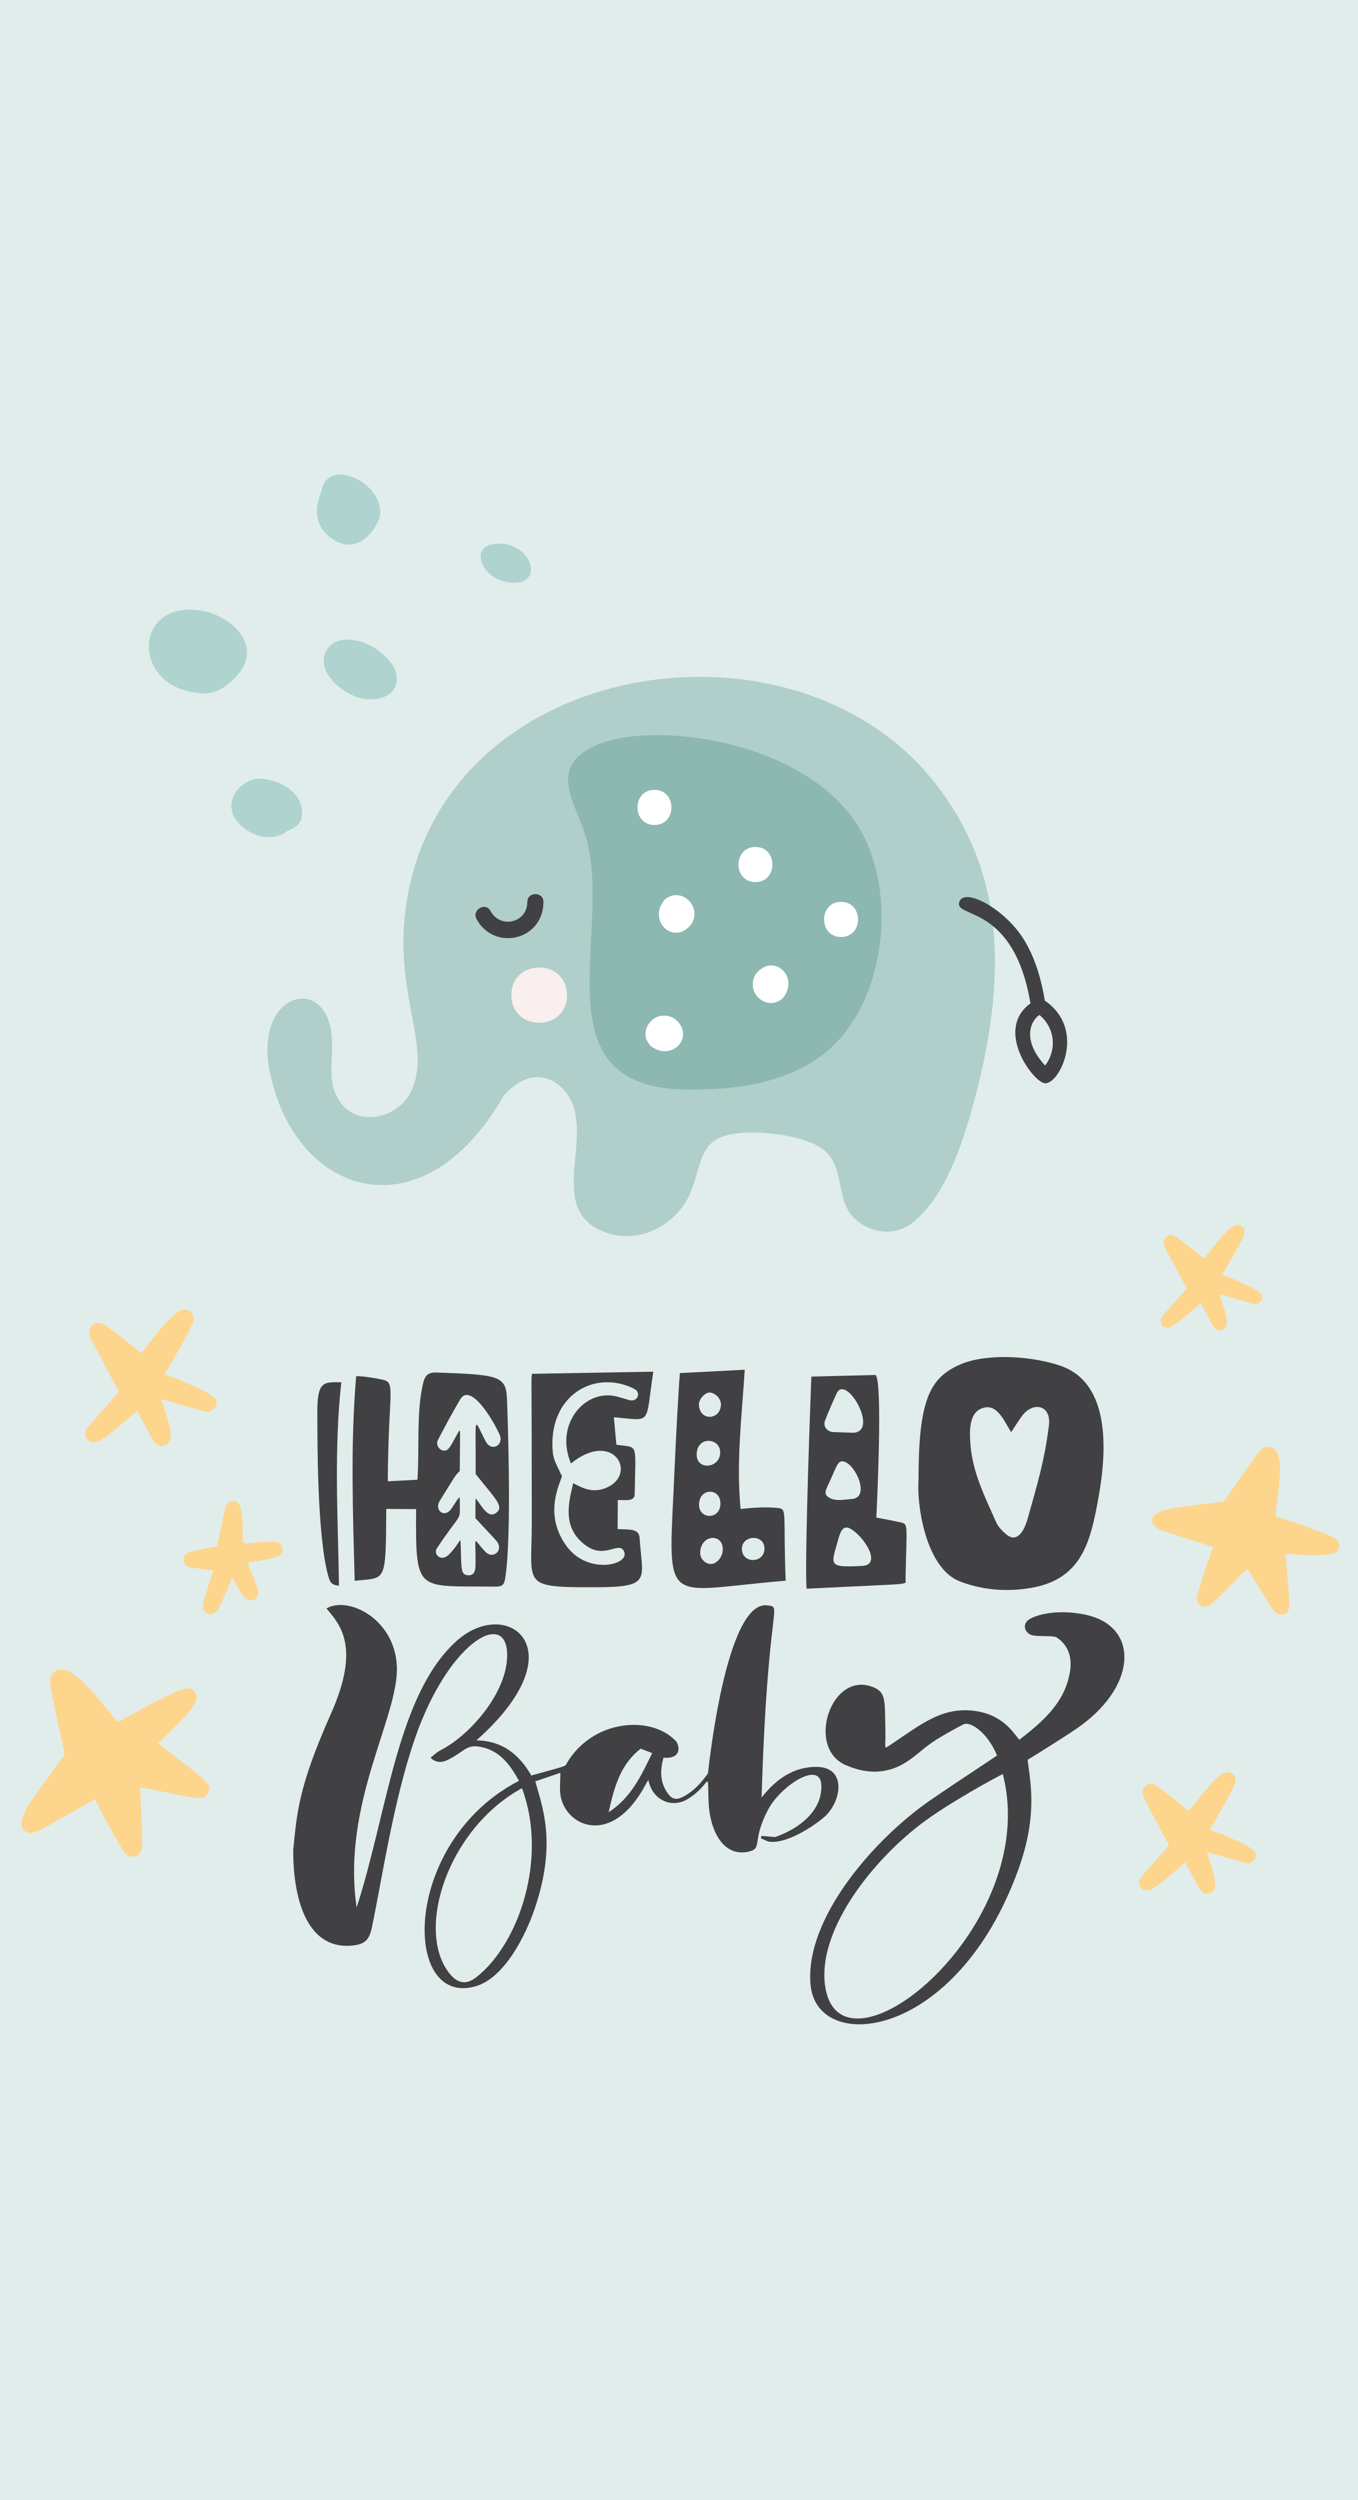 <svg width="375" height="690" viewBox="0 0 375 690" fill="none" xmlns="http://www.w3.org/2000/svg">
<rect x="0" y="0" width="375" height="690" fill="#808080" stroke="none"/>
<g clip-path="url(#clip0_854_770)">
<rect width="375" height="690" fill="white"/>
<rect width="375" height="690" fill="#85B8B1" fill-opacity="0.25"/>
<g clip-path="url(#clip1_854_770)">
<path d="M255.897 213.348C216.358 168.003 126.106 182.108 112.95 245.338C107.359 272.208 119.151 287.25 113.995 300.132C110.973 309.076 95.45 313.117 91.889 299.628C90.771 294.464 92.712 288.065 90.875 282.141C87.081 269.898 70.897 275.294 74.33 294.904C80.797 329.902 116.486 342.019 139.182 302.263C147.771 292.89 155.646 298.602 158.057 304.55C162.905 316.509 150.951 335.037 168.036 340.41C176.069 342.937 184.575 339.02 189.075 332.183C193.501 325.461 192.089 316.311 199.394 313.735C206.863 311.106 222.873 313.2 227.79 317.633C233.371 322.662 230.691 331.062 235.884 336.227C239.183 339.509 246.465 342.25 252.643 336.947C262.003 328.911 266.646 313.024 269.625 301.485C273.523 286.381 275.864 270.675 274.178 255.167C272.555 240.236 266.964 226.946 257.551 215.317C257.01 214.648 256.458 213.992 255.897 213.348Z" fill="#21746B" fill-opacity="0.25"/>
<path d="M189.906 300.734C203.6 300.816 218.222 298.853 228.614 289.935C244.545 276.266 247.683 246.882 237.759 229.374C223.206 203.699 178.51 198.397 163.414 206.242C152.58 211.873 157.715 219.731 161.162 229.118C170.664 254.991 146.641 300.473 189.906 300.734Z" fill="#21746B" fill-opacity="0.25"/>
<path d="M131.583 253.643C136.391 262.598 150.035 259.634 150.065 248.92C150.073 246.059 145.628 246.055 145.62 248.92C145.603 254.752 138.134 256.451 135.422 251.398C134.069 248.877 130.229 251.119 131.583 253.643Z" fill="#414042"/>
<path d="M180.723 217.998C174.481 217.998 174.471 227.698 180.723 227.698C186.965 227.698 186.974 217.998 180.723 217.998Z" fill="white"/>
<path d="M208.607 233.759C202.366 233.759 202.355 243.458 208.607 243.458C214.85 243.458 214.858 233.759 208.607 233.759Z" fill="white"/>
<path d="M190.972 254.999C194.05 249.691 187.484 244.414 183.355 248.516C178.825 254.378 186.21 261.163 190.972 254.999Z" fill="white"/>
<path d="M208.663 268.895C205.584 274.203 212.15 279.48 216.28 275.378C220.87 269.436 213.395 262.77 208.663 268.895Z" fill="white"/>
<path d="M186.201 281.098C180.894 278.019 175.616 284.585 179.718 288.714C185.659 293.304 192.326 285.829 186.201 281.098Z" fill="white"/>
<path d="M232.248 248.914C226.007 248.914 225.997 258.613 232.248 258.613C238.491 258.613 238.5 248.914 232.248 248.914Z" fill="white"/>
<path d="M156.574 274.655C156.574 284.812 141.21 284.826 141.21 274.655C141.21 264.499 156.574 264.485 156.574 274.655Z" fill="#F9EFEF"/>
<path d="M287.037 280.122C284.372 281.89 282.305 287.339 288.606 294.077C291.806 289.893 291.467 283.83 287.037 280.122ZM288.65 299C285.532 299 274.394 284.31 284.557 276.932C279.953 249.633 263.912 253.48 264.847 249.155C265.83 244.597 277.465 250.658 282.821 259.455C285.524 263.893 287.351 269.239 288.53 276.188C299.935 283.977 292.771 299 288.65 299Z" fill="#414042"/>
<path d="M168.063 500.174C174.312 496.155 177.072 490.027 180.095 483.867C178.895 483.4 177.906 483.016 176.919 482.633C171.242 487.044 169.592 493.382 168.063 500.174ZM144.144 493.539C123.719 504.693 114.693 532.487 123.995 544.516C126.28 547.47 128.72 547.946 131.625 545.642C143.517 536.214 151.247 512.594 144.144 493.539ZM80.975 510.547C81.99 500.723 82.24 493.505 91.373 473.035C99.67 454.439 93.823 448.283 90.142 443.935C96.149 440.442 108.958 446.749 109.585 459.806C110.252 473.719 94.266 497.695 98.483 526.477C107.09 499.814 109.697 467.466 126.22 452.786C140.136 440.421 159.921 455.19 131.551 480.346C138.802 480.436 143.407 484.319 146.72 490.039C156.953 487.187 155.923 487.649 156.541 486.602C163.596 474.658 179.655 473.209 186.635 480.527C187.356 481.283 188.455 484.735 184.691 485.126C184.223 485.175 183.745 485.129 183.213 485.125C182.279 488.549 182.188 491.822 184.308 494.835C185.58 496.642 186.677 496.908 188.627 495.905C191.531 494.409 193.656 492.062 195.502 489.439C195.526 489.402 200.326 441.234 212.035 443.094C216.162 443.749 211.924 441.911 210.308 496.104C214.307 491.031 219.181 487.58 225.61 487.666C233.995 487.779 232.398 497.501 227.427 501.66C223.912 504.6 217.13 508.793 212.62 508.331C211.761 508.243 210.949 507.708 210.116 507.371C210.169 507.15 210.222 506.927 210.275 506.706C210.397 506.715 214.007 507.044 214.122 507.004C220.757 504.68 227.027 499.792 226.813 492.784C226.596 485.654 215.538 492.932 212.104 499.457C207.457 508.282 210.714 510.173 206.704 511.058C199.423 512.667 195.968 504.729 195.674 497.445C195.279 487.656 196.586 492.418 189.948 496.512C185.729 499.115 180.73 497.032 179.301 492.277C178.983 491.219 179.165 490.886 178.325 492.464C168.83 510.301 155.841 503.859 154.751 495.297C154.508 493.383 154.738 491.41 154.752 489.284C152.549 490.039 150.1 490.877 147.822 491.658C149.635 498.482 153.868 508.383 147.697 526.669C145.095 534.382 139.28 545.786 131.531 548.151C110.905 554.449 110.817 508.282 143.312 491.506C140.775 486.919 137.852 482.934 132.282 482.065C128.556 481.484 128.041 483.697 123.338 485.866C121.632 486.653 119.881 486.3 118.933 485.081C119.84 484.398 120.672 483.564 121.67 483.056C129.665 478.985 139.19 467.949 139.985 458.246C141.208 443.336 124.172 451.986 114.548 479.904C108.485 497.491 105.385 519.426 102.625 532.267C101.905 535.618 100.492 536.699 97.066 536.989C84.235 538.075 80.895 522.969 80.975 510.547Z" fill="#414042"/>
<path d="M276.919 489.642C276.23 489.911 261.752 497.642 253.903 503.733C239.696 514.755 225.608 533.593 227.872 548.296C232.204 576.423 287.783 531.947 276.919 489.642ZM281.516 480.168C287.908 475.152 294.074 470.021 295.463 461.364C296.07 457.579 295.164 454.272 291.864 451.966C291.007 451.367 287.813 451.739 285.309 451.388C283.185 451.091 281.638 448.108 284.816 446.597C289.683 444.285 297.237 444.734 301.716 446.186C314.642 450.377 313.407 466.058 297.278 477.107C293.679 479.572 285.242 484.833 283.766 485.703C284.584 492.257 286.529 501.21 281.24 515.888C264.217 563.128 225.704 567.129 223.838 547.923C222.056 529.587 241.481 507.499 256.898 496.867C264.168 491.854 271.172 487.364 275.324 484.517C272.689 478.126 267.903 474.941 265.985 475.95C254.999 481.731 255.805 482.457 251.032 485.821C245.434 489.767 239.445 489.812 233.389 487.101C222.431 482.196 229.659 460.536 241.498 465.815C244.811 467.293 244.303 470.118 244.489 477.769C244.613 482.861 243.825 482.931 245.947 481.526C254.289 476.003 260.676 470.383 270.622 472.47C277.838 473.983 280.399 479.217 281.516 480.168Z" fill="#414042"/>
<path d="M289.651 393.425C288.409 403.284 286.46 409.589 283.797 419.088C282.762 422.778 280.775 425.93 277.846 423.471C276.731 422.536 275.619 421.364 275.042 420.06C272.06 413.315 268.703 406.662 268.019 399.158C267.581 394.335 267.694 389.535 271.702 388.524C275.354 387.603 277.114 391.853 279.226 395.298C280.178 393.855 281.12 392.311 282.179 390.853C285.175 386.731 290.373 387.688 289.651 393.425ZM292.986 377.006C285.488 374.347 272.778 373.347 265.299 376.535C256.661 380.218 253.656 386.46 253.635 408.392C253.122 415.875 255.795 432.921 265.077 436.476C271.433 438.91 278.093 439.399 284.772 438.245C298.881 435.806 301.19 425.312 303.382 413.065C305.854 399.255 306.21 381.695 292.986 377.006Z" fill="#414042"/>
<path d="M131.347 406.831C136.752 413.651 139.401 415.839 136.937 417.605C134.855 419.096 133.284 416.094 131.596 413.836C131.236 413.355 131.313 413.447 131.277 419.008C137.174 425.348 137.229 425.33 137.568 426.031C138.668 428.302 135.941 430.268 134.106 428.358C130.419 424.522 131.384 423.41 131.316 430.907C131.302 432.444 131.523 434.908 129.28 434.78C126.999 434.65 127.485 432.617 127.193 425.854C127.119 424.137 127.208 425.575 124.16 428.873C121.838 431.385 119.594 428.921 120.609 427.391C128.029 416.202 126.912 420.694 126.96 413.433C126.655 413.293 126.938 412.932 124.711 416.313C122.796 419.219 119.844 416.831 121.408 414.281C126.627 405.77 125.882 407.171 126.961 406.001C127.04 393.761 127.14 394.987 126.782 394.893C124.279 399.293 123.861 400.883 122.06 400.255C121.055 399.904 120.352 398.544 120.907 397.48C122.887 393.685 124.904 389.904 127.084 386.222C129.807 381.618 135.874 391.276 137.964 395.966C139.258 398.872 135.684 400.877 134.087 397.771C130.564 390.919 131.455 390.191 131.347 406.831ZM120.468 378.817C118.272 378.741 117.354 379.609 116.841 381.754C114.947 389.662 115.856 399.834 115.274 408.409C112.504 408.554 109.831 408.693 107.083 408.836C107.248 383.498 109.396 381.643 105.644 380.796C104.22 380.475 100.214 379.743 98.348 379.839C96.752 398.715 97.448 417.488 97.942 436.306C106.624 435.316 106.528 437.431 106.665 416.459C109.559 416.478 112.212 416.495 114.905 416.512C114.752 439.987 114.951 437.635 136.568 437.909C138.544 437.934 139.182 437.608 139.504 435.622C141.391 423.966 140.179 390.598 139.987 385.96C139.726 379.67 137.497 379.405 120.468 378.817Z" fill="#414042"/>
<path d="M175.144 383.321C177.101 384.307 176.129 387.065 173.778 386.429C172.253 386.018 170.751 385.448 169.199 385.222C160.997 384.03 153.236 393.418 157.668 403.909C169.035 394.761 175.672 406.018 168.375 410.154C163.895 412.693 160.414 410.417 158.278 409.362C157.176 414.284 154.864 421.779 162.007 426.708C167.229 430.312 170.964 425.176 172.334 428.221C174.006 431.935 162.419 434.744 156.53 426.838C148.885 416.576 156.495 406.663 154.983 407.108C154.185 405.11 152.887 403.161 152.675 401.102C151.046 385.308 164.073 377.748 175.144 383.321ZM146.85 420.393C146.849 437.435 143.787 438.088 163.712 438.086C163.909 438.1 164.106 438.1 164.303 438.086C180.165 438.077 177.354 435.962 176.628 424.538C176.455 421.821 173.966 422.208 170.549 422.03C170.567 419.325 170.584 416.678 170.601 413.997C172.804 414.011 175.232 414.434 175.262 412.463C175.483 397.747 176.42 399.665 170.206 398.747C169.975 396.236 169.74 393.66 169.512 391.167C180.306 392.079 178.094 393.507 180.408 378.58C169.257 378.777 158.179 378.973 146.919 379.173C146.611 381.726 146.851 374.132 146.85 420.393Z" fill="#414042"/>
<path d="M204.875 427.347C205.042 423.538 211.234 423.391 211.098 427.552C210.967 431.606 204.687 431.602 204.875 427.347ZM196.227 431.661C194.723 431.627 193.343 430.181 193.348 428.646C193.365 423.49 199.664 423.026 199.593 427.681C199.563 429.752 197.915 431.699 196.227 431.661ZM198.945 414.904C199.005 419.462 193.028 419.482 193.032 415.291C193.037 410.621 198.887 410.56 198.945 414.904ZM198.875 400.88C198.856 405.312 192.293 405.947 192.376 401.363C192.468 396.274 198.893 396.78 198.875 400.88ZM195.865 384.349C197.392 384.309 199.067 385.964 199.08 387.528C199.12 392.033 193.035 392.38 193.006 387.58C192.997 386.199 194.605 384.382 195.865 384.349ZM214.904 416.22C210.724 415.762 206.882 416.281 204.509 416.473C203.264 403.571 204.855 390.823 205.652 378.048C199.649 378.358 193.754 378.662 187.743 378.972C187.381 383.106 186.522 399.584 186.335 404.082C184.637 444.846 181.651 439.157 216.958 436.268C216.23 417.679 217.459 416.5 214.904 416.22Z" fill="#414042"/>
<path d="M238.084 432.194C229.105 432.642 229.368 432.168 231.118 426.122C231.882 423.48 232.424 420.494 234.954 421.99C238.765 424.241 243.574 431.92 238.084 432.194ZM228.48 410.266C231.114 404.664 231.252 403.128 232.807 403.344C236.178 403.812 240.476 413.387 235.216 413.725C233.069 413.863 230.316 414.584 228.459 412.993C227.616 412.27 228.041 411.198 228.48 410.266ZM227.842 392.014C228.828 389.507 229.901 387.03 231.031 384.584C233.644 378.936 243.207 395.689 235.256 395.434C229.26 395.241 229.899 395.233 229.844 395.225C228.209 394.995 227.241 393.539 227.842 392.014ZM248.235 420.086C246.178 419.606 244.088 419.266 241.995 418.862C242.01 418.55 243.882 381.514 241.794 379.497C235.91 379.645 230.012 379.793 224.055 379.943C224.028 380.267 222.092 431.016 222.739 438.482C252.8 436.951 250.02 437.58 250.052 435.95C250.374 419.634 250.957 420.721 248.235 420.086Z" fill="#414042"/>
<path d="M87.627 389.938C87.661 397.371 87.527 423.681 90.639 434.966C91.149 436.816 91.652 437.496 93.61 437.642C93.325 418.963 92.177 400.275 94.253 381.5C89.423 381.469 87.587 381.034 87.627 389.938Z" fill="#414042"/>
<path opacity="0.5" d="M55.526 168.537C64.386 170.009 72.129 178.242 65.974 185.838C63.384 189.033 60.089 191.531 55.947 191.353C36.116 190.498 36.351 165.43 55.526 168.537Z" fill="#7FBAB4"/>
<path opacity="0.5" d="M104.932 142.189C104.626 144.663 99.574 153.772 92.014 148.898C84.433 144.01 88.722 135.957 88.829 135.347C90.445 126.104 106.05 133.132 104.932 142.189Z" fill="#7FBAB4"/>
<path opacity="0.5" d="M100.689 192.939C93.875 191.621 87.577 185.173 89.862 180.074C92.702 173.736 103.576 176.521 108.286 183.401C111.074 187.475 109.68 193.716 100.689 192.939Z" fill="#7FBAB4"/>
<path opacity="0.5" d="M73.625 215.132C78.11 215.825 82.824 218.873 83.339 223.362C83.91 228.333 80.375 228.593 79.001 229.59C74.305 232.996 67.215 229.966 64.746 225.601C61.665 220.156 67.655 213.656 73.625 215.132Z" fill="#7FBAB4"/>
<path opacity="0.5" d="M139.903 160.617C133.023 159.497 129.835 151.143 136.122 150.2C147.066 148.559 151.207 162.737 139.903 160.617Z" fill="#7FBAB4"/>
<path d="M38.701 493.49C38.893 497.611 39.245 504.792 39.255 509.307C39.26 512.586 35.629 513.618 34.036 510.867C33.326 509.642 28.11 500.673 26.327 496.632C21.654 499.051 26.636 496.417 11.448 504.927C7.152 507.333 5.43 504.535 5.991 502.696C7.365 498.196 8.768 496.858 17.047 485.375C18.285 483.658 18.221 486.208 15.428 472.889C13.757 464.92 13.087 462.854 15.315 461.271C19.319 458.425 26.606 468.251 32.542 475.281C34.869 474.019 48.062 466.73 51.047 466.028C53.479 465.456 55.169 468.077 53.929 469.921C50.894 474.439 50.216 474.708 43.686 481.138C55.886 490.869 58.961 492.151 57.377 494.926C56.104 497.159 54.148 496.293 46.994 494.912C38.051 493.188 39.286 493.308 38.701 493.49Z" fill="#FED58C"/>
<path d="M344.284 432.991C341.8 435.525 337.484 439.953 334.646 442.602C332.584 444.527 329.807 442.844 330.607 440.23C330.964 439.065 333.557 430.527 335.057 427.037C330.797 425.511 335.374 427.107 321.12 422.525C317.088 421.229 317.842 418.504 319.328 417.781C322.968 416.012 324.632 416.112 336.713 414.601C338.519 414.375 336.875 415.828 343.629 406.268C347.669 400.548 348.577 398.917 350.879 399.393C355.017 400.249 353.096 410.592 352.144 418.448C354.302 419.174 366.62 423.214 368.81 424.683C370.595 425.88 369.933 428.479 368.046 428.779C363.423 429.513 362.856 429.243 354.983 428.896C355.999 442.279 356.993 444.967 354.317 445.594C352.165 446.1 351.565 444.36 348.245 439.047C344.093 432.404 344.74 433.253 344.284 432.991Z" fill="#FED58C"/>
<path d="M37.871 389.358C30.53 395.629 29.967 396.312 27.387 397.692C24.736 399.109 22.201 396.274 24.325 393.835C34.09 382.623 33.114 384.593 32.399 383.257C24.45 368.399 25.18 369.863 24.833 368.744C23.975 365.984 26.745 364.142 28.798 365.569C32.78 368.338 38.032 372.717 38.989 373.495C46.788 363.514 50.025 359.91 52.575 362.044C54.767 363.878 53.324 365.411 45.466 379.415C47.026 379.943 48.588 380.325 50.022 380.987C57.357 384.373 60.626 385.612 59.693 387.908C59.411 388.604 58.651 389.244 57.948 389.583C57.295 389.897 57.089 389.726 44.514 386.167C46.382 391.828 48.86 398.152 45.261 398.981C42.732 399.565 42.382 397.66 37.871 389.358Z" fill="#FED58C"/>
<path d="M327.293 513.981C320.751 519.571 320.249 520.18 317.948 521.41C315.585 522.672 313.326 520.146 315.22 517.972C323.924 507.979 323.053 509.735 322.416 508.544C315.332 495.301 315.982 496.606 315.672 495.609C314.908 493.149 317.376 491.508 319.207 492.78C322.755 495.247 327.436 499.15 328.289 499.843C335.241 490.948 338.126 487.735 340.398 489.637C342.351 491.271 341.066 492.639 334.063 505.119C335.452 505.59 336.845 505.931 338.123 506.521C344.66 509.538 347.574 510.643 346.743 512.689C346.491 513.309 345.813 513.88 345.187 514.182C344.605 514.462 344.421 514.31 333.213 511.137C334.879 516.184 337.087 521.819 333.88 522.559C331.625 523.079 331.314 521.381 327.293 513.981Z" fill="#FED58C"/>
<path d="M331.597 359.662C325.912 364.518 325.476 365.048 323.477 366.116C321.424 367.214 319.461 365.018 321.106 363.129C328.669 354.446 327.913 355.972 327.359 354.937C321.203 343.43 321.768 344.564 321.499 343.698C320.835 341.56 322.98 340.133 324.571 341.239C327.654 343.383 331.722 346.775 332.462 347.377C338.502 339.647 341.009 336.856 342.985 338.509C344.682 339.929 343.565 341.116 337.479 351.961C338.687 352.37 339.896 352.667 341.007 353.179C346.688 355.801 349.219 356.761 348.497 358.539C348.279 359.078 347.69 359.573 347.145 359.836C346.64 360.08 346.48 359.946 336.741 357.191C338.188 361.575 340.107 366.473 337.32 367.115C335.361 367.567 335.091 366.091 331.597 359.662Z" fill="#FED58C"/>
<path d="M68.348 431.255C70.95 437.893 70.967 437.872 71.242 438.862C71.915 441.275 69.033 442.799 67.482 440.831C62.306 434.266 66.282 432.12 60.336 443.956C58.873 446.868 55.271 445.279 56.116 442.36C56.972 439.4 57.922 436.671 58.911 433.46C53.512 432.754 53.262 432.725 52.753 432.639C49.972 432.161 50.089 428.951 52.366 428.381C54.167 427.93 58.119 427.127 59.94 426.841C62.18 416.229 62.115 416.432 62.337 415.851C63.214 413.555 66.061 414.023 66.411 416.048C68.67 429.075 63.027 425.529 75.819 425.525C78.46 425.525 78.835 428.938 76.714 429.631C74.348 430.405 69.763 431.035 68.348 431.255Z" fill="#FED58C"/>
</g>
</g>
<defs>
<clipPath id="clip0_854_770">
<rect width="375" height="690" fill="white"/>
</clipPath>
<clipPath id="clip1_854_770">
<rect width="428" height="428" fill="white" transform="translate(-26 131)"/>
</clipPath>
</defs>
</svg>
